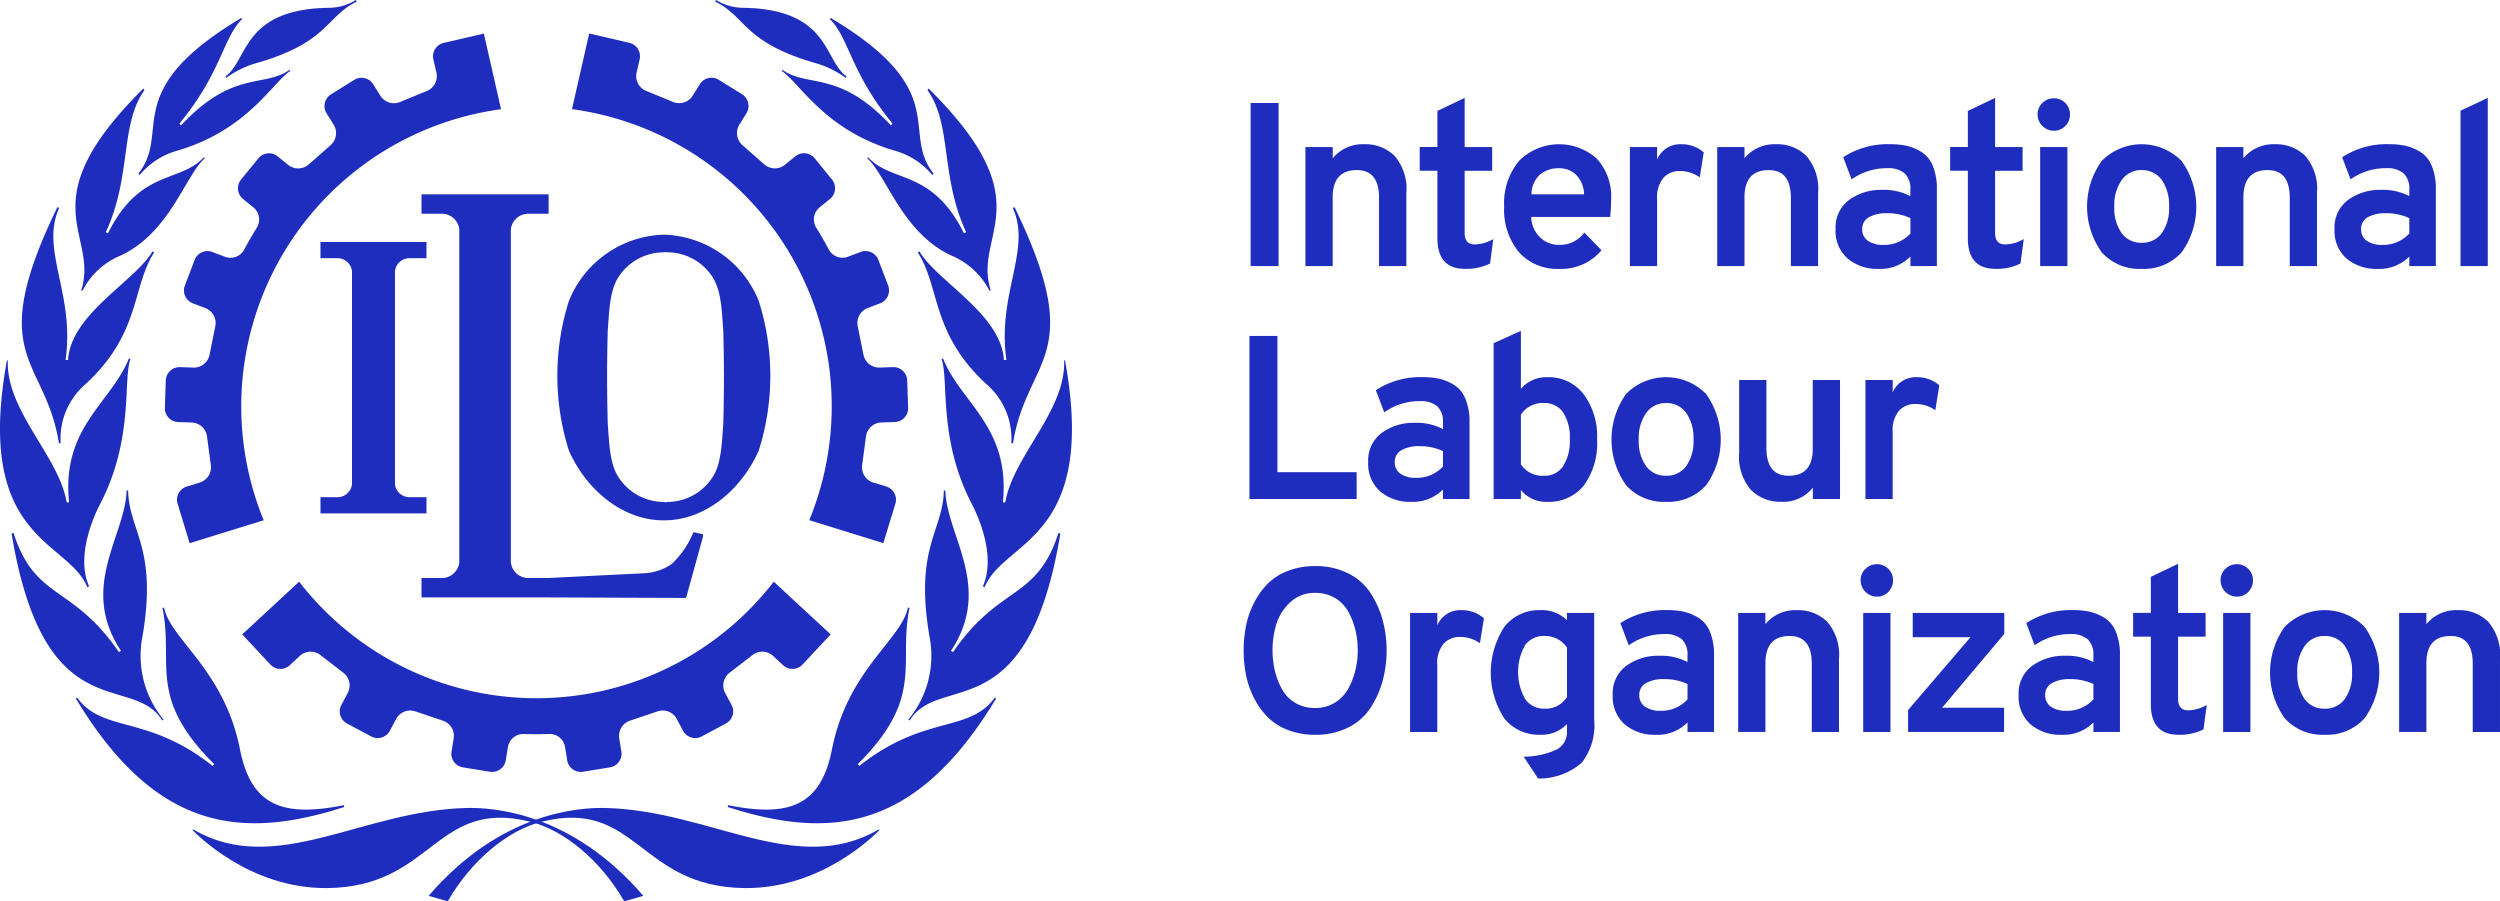 <svg id="Raggruppa_244" data-name="Raggruppa 244" xmlns="http://www.w3.org/2000/svg" width="212.648" height="76.662" viewBox="0 0 212.648 76.662">
  <defs>
    <style>
      .cls-1 {
        fill: #1e2dbe;
      }
    </style>
  </defs>
  <g id="Raggruppa_212" data-name="Raggruppa 212" transform="translate(105.782 8.326)">
    <path id="Tracciato_334" data-name="Tracciato 334" class="cls-1" d="M404.949,189.272V175.4h2.378v13.87Z" transform="translate(-404.354 -174.966)"/>
    <path id="Tracciato_335" data-name="Tracciato 335" class="cls-1" d="M426.738,197.447v-5.806q0-2.358-1.882-2.358-2.061,0-2.061,2.318v5.845h-2.318V187.322H422.8v.951a3.3,3.3,0,0,1,2.675-1.189,3.52,3.52,0,0,1,2.586.991,4.287,4.287,0,0,1,1,3.151v6.222Z" transform="translate(-415.221 -183.141)"/>
    <path id="Tracciato_336" data-name="Tracciato 336" class="cls-1" d="M456.721,188.494q-2.358,0-2.358-2.6v-5.746h-1.506v-2.021h1.506V175.06l2.318-1.11v4.181h2.338v2.021h-2.338v5.29q0,.971.852.971a3.232,3.232,0,0,0,1.585-.456l-.277,2.08A4.53,4.53,0,0,1,456.721,188.494Z" transform="translate(-437.88 -173.95)"/>
    <path id="Tracciato_337" data-name="Tracciato 337" class="cls-1" d="M481.463,197.685a4.339,4.339,0,0,1-3.418-1.417,5.655,5.655,0,0,1-1.258-3.894,5.6,5.6,0,0,1,1.268-3.874,4.8,4.8,0,0,1,6.588-.208,4.739,4.739,0,0,1,1.238,3.547,11.336,11.336,0,0,1-.079,1.427h-6.717a2.477,2.477,0,0,0,.743,1.724,2.282,2.282,0,0,0,1.635.654,2.541,2.541,0,0,0,2.14-1.05l1.466,1.506A4.456,4.456,0,0,1,481.463,197.685Zm-2.358-6.341h4.478a2.437,2.437,0,0,0-.674-1.655,2.024,2.024,0,0,0-1.447-.565,2.443,2.443,0,0,0-1.635.545A2.3,2.3,0,0,0,479.106,191.344Z" transform="translate(-454.625 -183.141)"/>
    <path id="Tracciato_338" data-name="Tracciato 338" class="cls-1" d="M512.407,197.447V187.322h2.318v1.05a2.132,2.132,0,0,1,2.081-1.288,2.812,2.812,0,0,1,1.882.694l-.337,2.12a2.9,2.9,0,0,0-1.724-.535,1.834,1.834,0,0,0-1.347.555,2.572,2.572,0,0,0-.555,1.863v5.667Z" transform="translate(-479.552 -183.141)"/>
    <path id="Tracciato_339" data-name="Tracciato 339" class="cls-1" d="M543.418,197.447v-5.806q0-2.358-1.883-2.358-2.061,0-2.061,2.318v5.845h-2.318V187.322h2.318v.951a3.3,3.3,0,0,1,2.675-1.189,3.518,3.518,0,0,1,2.586.991,4.285,4.285,0,0,1,1,3.151v6.222Z" transform="translate(-496.871 -183.141)"/>
    <path id="Tracciato_340" data-name="Tracciato 340" class="cls-1" d="M577.065,197.447v-.812a3.567,3.567,0,0,1-2.7,1.05,3.9,3.9,0,0,1-2.645-.882,3.109,3.109,0,0,1-1.021-2.487,2.9,2.9,0,0,1,1.159-2.5,4.605,4.605,0,0,1,2.8-.852,4.845,4.845,0,0,1,2.4.535v-.535a1.806,1.806,0,0,0-.486-1.407,2.189,2.189,0,0,0-1.5-.436,5.158,5.158,0,0,0-3.012.951l-.713-1.882a6.917,6.917,0,0,1,3.963-1.11,6.772,6.772,0,0,1,1.4.129,4.254,4.254,0,0,1,1.248.505,2.473,2.473,0,0,1,1,1.189,5.042,5.042,0,0,1,.356,2.021v6.519Zm-2.259-1.8a3.015,3.015,0,0,0,2.259-.971v-1.308a4.646,4.646,0,0,0-2.021-.416,2.958,2.958,0,0,0-1.506.337,1.114,1.114,0,0,0-.575,1.03,1.149,1.149,0,0,0,.476.971A2.248,2.248,0,0,0,574.806,195.644Z" transform="translate(-520.347 -183.141)"/>
    <path id="Tracciato_341" data-name="Tracciato 341" class="cls-1" d="M607.007,188.494q-2.358,0-2.358-2.6v-5.746h-1.506v-2.021h1.506V175.06l2.318-1.11v4.181h2.338v2.021h-2.338v5.29q0,.971.852.971a3.232,3.232,0,0,0,1.585-.456l-.277,2.08A4.529,4.529,0,0,1,607.007,188.494Z" transform="translate(-543.047 -173.95)"/>
    <path id="Tracciato_342" data-name="Tracciato 342" class="cls-1" d="M630.277,176.43a1.3,1.3,0,0,1-.971.406,1.387,1.387,0,0,1-1.387-1.387,1.3,1.3,0,0,1,.406-.971,1.354,1.354,0,0,1,.981-.4,1.354,1.354,0,0,1,1.367,1.367A1.352,1.352,0,0,1,630.277,176.43Zm-2.14,11.918V178.223h2.318v10.125Z" transform="translate(-560.385 -174.042)"/>
    <path id="Tracciato_343" data-name="Tracciato 343" class="cls-1" d="M646.568,197.685a4.3,4.3,0,0,1-3.388-1.407,6.68,6.68,0,0,1,0-7.777,4.772,4.772,0,0,1,6.786,0,6.66,6.66,0,0,1,.01,7.777A4.324,4.324,0,0,1,646.568,197.685Zm0-2.219a2.043,2.043,0,0,0,1.714-.812,3.63,3.63,0,0,0,.624-2.259,3.72,3.72,0,0,0-.624-2.279,2.026,2.026,0,0,0-1.714-.832,2,2,0,0,0-1.684.842,3.683,3.683,0,0,0-.634,2.269,3.64,3.64,0,0,0,.624,2.249A2.016,2.016,0,0,0,646.568,195.466Z" transform="translate(-570.19 -183.141)"/>
    <path id="Tracciato_344" data-name="Tracciato 344" class="cls-1" d="M684.768,197.447v-5.806q0-2.358-1.882-2.358-2.061,0-2.061,2.318v5.845h-2.318V187.322h2.318v.951a3.3,3.3,0,0,1,2.675-1.189,3.52,3.52,0,0,1,2.586.991,4.286,4.286,0,0,1,1,3.151v6.222Z" transform="translate(-595.785 -183.141)"/>
    <path id="Tracciato_345" data-name="Tracciato 345" class="cls-1" d="M718.414,197.447v-.812a3.566,3.566,0,0,1-2.695,1.05,3.9,3.9,0,0,1-2.645-.882,3.109,3.109,0,0,1-1.02-2.487,2.9,2.9,0,0,1,1.159-2.5,4.6,4.6,0,0,1,2.8-.852,4.844,4.844,0,0,1,2.4.535v-.535a1.807,1.807,0,0,0-.486-1.407,2.189,2.189,0,0,0-1.5-.436,5.157,5.157,0,0,0-3.012.951l-.713-1.882a6.918,6.918,0,0,1,3.963-1.11,6.775,6.775,0,0,1,1.4.129,4.257,4.257,0,0,1,1.248.505,2.472,2.472,0,0,1,1,1.189,5.035,5.035,0,0,1,.357,2.021v6.519Zm-2.259-1.8a3.014,3.014,0,0,0,2.259-.971v-1.308a4.643,4.643,0,0,0-2.021-.416,2.96,2.96,0,0,0-1.506.337,1.114,1.114,0,0,0-.575,1.03,1.149,1.149,0,0,0,.475.971A2.248,2.248,0,0,0,716.156,195.644Z" transform="translate(-619.261 -183.141)"/>
    <path id="Tracciato_346" data-name="Tracciato 346" class="cls-1" d="M747.74,188.256V175.04l2.318-1.09v14.306Z" transform="translate(-644.233 -173.95)"/>
    <path id="Tracciato_347" data-name="Tracciato 347" class="cls-1" d="M404.619,255.272V241.4H407v11.592h6.737v2.279Z" transform="translate(-404.124 -221.152)"/>
    <path id="Tracciato_348" data-name="Tracciato 348" class="cls-1" d="M444.626,263.447v-.812a3.566,3.566,0,0,1-2.695,1.05,3.9,3.9,0,0,1-2.645-.882,3.108,3.108,0,0,1-1.021-2.487,2.9,2.9,0,0,1,1.159-2.5,4.6,4.6,0,0,1,2.8-.852,4.843,4.843,0,0,1,2.4.535v-.535a1.807,1.807,0,0,0-.485-1.407,2.19,2.19,0,0,0-1.5-.436,5.159,5.159,0,0,0-3.012.951l-.713-1.882a6.918,6.918,0,0,1,3.963-1.11,6.775,6.775,0,0,1,1.4.129,4.258,4.258,0,0,1,1.248.505,2.473,2.473,0,0,1,1,1.189,5.038,5.038,0,0,1,.357,2.021v6.519Zm-2.259-1.8a3.014,3.014,0,0,0,2.259-.971v-1.308a4.642,4.642,0,0,0-2.021-.416,2.958,2.958,0,0,0-1.506.337,1.114,1.114,0,0,0-.575,1.03,1.149,1.149,0,0,0,.476.971A2.249,2.249,0,0,0,442.367,261.644Z" transform="translate(-427.668 -229.326)"/>
    <path id="Tracciato_349" data-name="Tracciato 349" class="cls-1" d="M478.356,254.494a2.716,2.716,0,0,1-2.239-1.011v.773H473.8V241l2.318-1.05v4.934a2.855,2.855,0,0,1,2.279-.991,3.729,3.729,0,0,1,3.042,1.427,5.95,5.95,0,0,1,1.159,3.864,6.061,6.061,0,0,1-1.129,3.923A3.794,3.794,0,0,1,478.356,254.494Zm-.277-2.219a1.861,1.861,0,0,0,1.635-.822,3.96,3.96,0,0,0,.565-2.269,3.888,3.888,0,0,0-.574-2.3,1.89,1.89,0,0,0-1.625-.793,2.194,2.194,0,0,0-1.962.991v4.22A2.178,2.178,0,0,0,478.079,252.275Z" transform="translate(-452.534 -220.135)"/>
    <path id="Tracciato_350" data-name="Tracciato 350" class="cls-1" d="M511.83,263.685a4.3,4.3,0,0,1-3.388-1.407,6.68,6.68,0,0,1,0-7.777,4.772,4.772,0,0,1,6.786,0,6.66,6.66,0,0,1,.01,7.777A4.322,4.322,0,0,1,511.83,263.685Zm0-2.219a2.042,2.042,0,0,0,1.714-.812,3.632,3.632,0,0,0,.624-2.259,3.721,3.721,0,0,0-.624-2.279,2.026,2.026,0,0,0-1.714-.832,2,2,0,0,0-1.685.842,3.686,3.686,0,0,0-.634,2.269,3.637,3.637,0,0,0,.624,2.249A2.015,2.015,0,0,0,511.83,261.466Z" transform="translate(-475.903 -229.326)"/>
    <path id="Tracciato_351" data-name="Tracciato 351" class="cls-1" d="M549.648,264v-.971a3.187,3.187,0,0,1-2.655,1.209,3.532,3.532,0,0,1-2.6-1,4.292,4.292,0,0,1-1.011-3.161v-6.2h2.318v5.786q0,2.358,1.9,2.358,2.041,0,2.041-2.318v-5.825h2.319V264Z" transform="translate(-501.231 -229.881)"/>
    <path id="Tracciato_352" data-name="Tracciato 352" class="cls-1" d="M579.145,263.447V253.322h2.318v1.05a2.132,2.132,0,0,1,2.081-1.288,2.812,2.812,0,0,1,1.882.693l-.337,2.12a2.9,2.9,0,0,0-1.724-.535,1.835,1.835,0,0,0-1.347.555,2.574,2.574,0,0,0-.555,1.863v5.667Z" transform="translate(-526.254 -229.326)"/>
    <path id="Tracciato_353" data-name="Tracciato 353" class="cls-1" d="M409.052,320.956a6.3,6.3,0,0,1-2.338-.416,4.884,4.884,0,0,1-1.733-1.12,6.464,6.464,0,0,1-1.149-1.635,7.59,7.59,0,0,1-.664-1.932,10.916,10.916,0,0,1,0-4.141,7.605,7.605,0,0,1,.664-1.932,6.483,6.483,0,0,1,1.149-1.635,4.886,4.886,0,0,1,1.733-1.12,6.3,6.3,0,0,1,2.338-.416,6.111,6.111,0,0,1,2.824.624,4.825,4.825,0,0,1,1.9,1.684,8.205,8.205,0,0,1,1.02,2.289,10.017,10.017,0,0,1,0,5.152,8.194,8.194,0,0,1-1.02,2.289,4.819,4.819,0,0,1-1.9,1.684A6.111,6.111,0,0,1,409.052,320.956Zm0-2.279a3.122,3.122,0,0,0,1.685-.456,3.2,3.2,0,0,0,1.139-1.2,6.359,6.359,0,0,0,.6-1.565,7.116,7.116,0,0,0,.2-1.674,7.379,7.379,0,0,0-.2-1.734,6.194,6.194,0,0,0-.6-1.555,3.1,3.1,0,0,0-1.129-1.169,3.221,3.221,0,0,0-1.694-.436,2.971,2.971,0,0,0-2.12.8,4.254,4.254,0,0,0-1.179,1.853,7.724,7.724,0,0,0-.129,3.963,6.147,6.147,0,0,0,.6,1.565,3.088,3.088,0,0,0,1.129,1.169A3.216,3.216,0,0,0,409.052,318.677Z" transform="translate(-402.969 -266.783)"/>
    <path id="Tracciato_354" data-name="Tracciato 354" class="cls-1" d="M450.125,329.447V319.322h2.318v1.05a2.131,2.131,0,0,1,2.08-1.288,2.813,2.813,0,0,1,1.883.694l-.337,2.12a2.9,2.9,0,0,0-1.724-.535,1.836,1.836,0,0,0-1.348.555,2.575,2.575,0,0,0-.555,1.863v5.667Z" transform="translate(-435.968 -275.512)"/>
    <path id="Tracciato_355" data-name="Tracciato 355" class="cls-1" d="M477.029,333.41l-1.229-1.863a6.674,6.674,0,0,0,2.883-.644,1.709,1.709,0,0,0,.8-1.555v-.575a2.956,2.956,0,0,1-2.3.911,3.761,3.761,0,0,1-3.022-1.377,7.152,7.152,0,0,1,0-7.807,3.74,3.74,0,0,1,3.041-1.417,3.081,3.081,0,0,1,2.279.852v-.614H481.8v9.115a5.154,5.154,0,0,1-1.079,3.646A5.592,5.592,0,0,1,477.029,333.41Zm.555-5.944a2.137,2.137,0,0,0,1.9-.991v-4.2a2.2,2.2,0,0,0-1.9-.991,1.955,1.955,0,0,0-1.674.793,4.7,4.7,0,0,0,.01,4.557A1.929,1.929,0,0,0,477.584,327.466Z" transform="translate(-451.98 -275.512)"/>
    <path id="Tracciato_356" data-name="Tracciato 356" class="cls-1" d="M513.91,329.447v-.812a3.566,3.566,0,0,1-2.695,1.05,3.9,3.9,0,0,1-2.645-.882,3.109,3.109,0,0,1-1.021-2.487,2.9,2.9,0,0,1,1.159-2.5,4.6,4.6,0,0,1,2.8-.852,4.843,4.843,0,0,1,2.4.535v-.535a1.808,1.808,0,0,0-.485-1.407,2.19,2.19,0,0,0-1.5-.436,5.158,5.158,0,0,0-3.012.951l-.713-1.882a6.918,6.918,0,0,1,3.963-1.11,6.777,6.777,0,0,1,1.4.129,4.26,4.26,0,0,1,1.248.505,2.472,2.472,0,0,1,1,1.189,5.036,5.036,0,0,1,.357,2.021v6.519Zm-2.259-1.8a3.014,3.014,0,0,0,2.259-.971v-1.308a4.643,4.643,0,0,0-2.021-.416,2.959,2.959,0,0,0-1.506.337,1.114,1.114,0,0,0-.575,1.03,1.148,1.148,0,0,0,.476.971A2.248,2.248,0,0,0,511.652,327.644Z" transform="translate(-476.153 -275.512)"/>
    <path id="Tracciato_357" data-name="Tracciato 357" class="cls-1" d="M549.346,329.447v-5.806q0-2.358-1.882-2.358-2.061,0-2.061,2.318v5.845h-2.318V319.322H545.4v.951a3.3,3.3,0,0,1,2.675-1.189,3.52,3.52,0,0,1,2.586.991,4.285,4.285,0,0,1,1,3.15v6.222Z" transform="translate(-501.02 -275.512)"/>
    <path id="Tracciato_358" data-name="Tracciato 358" class="cls-1" d="M580.145,308.43a1.3,1.3,0,0,1-.971.406,1.387,1.387,0,0,1-1.387-1.387,1.3,1.3,0,0,1,.406-.971,1.353,1.353,0,0,1,.981-.4,1.353,1.353,0,0,1,1.367,1.367A1.354,1.354,0,0,1,580.145,308.43Zm-2.14,11.918V310.223h2.318v10.125Z" transform="translate(-525.303 -266.413)"/>
    <path id="Tracciato_359" data-name="Tracciato 359" class="cls-1" d="M591.224,330v-1.863l5.31-6.2H591.62v-2.061h7.787v1.783l-5.29,6.281h5.271V330Z" transform="translate(-534.706 -276.066)"/>
    <path id="Tracciato_360" data-name="Tracciato 360" class="cls-1" d="M628.907,329.447v-.812a3.566,3.566,0,0,1-2.695,1.05,3.9,3.9,0,0,1-2.645-.882,3.109,3.109,0,0,1-1.021-2.487,2.9,2.9,0,0,1,1.159-2.5,4.6,4.6,0,0,1,2.8-.852,4.844,4.844,0,0,1,2.4.535v-.535a1.807,1.807,0,0,0-.485-1.407,2.19,2.19,0,0,0-1.5-.436,5.156,5.156,0,0,0-3.011.951l-.713-1.882a6.916,6.916,0,0,1,3.963-1.11,6.777,6.777,0,0,1,1.4.129,4.26,4.26,0,0,1,1.248.505,2.473,2.473,0,0,1,1,1.189,5.037,5.037,0,0,1,.357,2.021v6.519Zm-2.259-1.8a3.014,3.014,0,0,0,2.259-.971v-1.308a4.643,4.643,0,0,0-2.021-.416,2.959,2.959,0,0,0-1.506.337,1.114,1.114,0,0,0-.575,1.03,1.149,1.149,0,0,0,.476.971A2.247,2.247,0,0,0,626.649,327.644Z" transform="translate(-556.625 -275.512)"/>
    <path id="Tracciato_361" data-name="Tracciato 361" class="cls-1" d="M658.85,320.494q-2.358,0-2.358-2.6v-5.746h-1.506v-2.021h1.506V307.06l2.318-1.11v4.181h2.338v2.021H658.81v5.29q0,.971.851.971a3.233,3.233,0,0,0,1.586-.456l-.277,2.081A4.532,4.532,0,0,1,658.85,320.494Z" transform="translate(-579.325 -266.321)"/>
    <path id="Tracciato_362" data-name="Tracciato 362" class="cls-1" d="M682.12,308.43a1.3,1.3,0,0,1-.971.406,1.386,1.386,0,0,1-1.387-1.387,1.3,1.3,0,0,1,.406-.971,1.354,1.354,0,0,1,.981-.4,1.353,1.353,0,0,1,1.367,1.367A1.353,1.353,0,0,1,682.12,308.43Zm-2.14,11.918V310.223H682.3v10.125Z" transform="translate(-596.663 -266.413)"/>
    <path id="Tracciato_363" data-name="Tracciato 363" class="cls-1" d="M698.41,329.685a4.3,4.3,0,0,1-3.388-1.407,6.68,6.68,0,0,1,0-7.777,4.772,4.772,0,0,1,6.787,0,6.661,6.661,0,0,1,.009,7.777A4.322,4.322,0,0,1,698.41,329.685Zm0-2.219a2.043,2.043,0,0,0,1.714-.812,3.632,3.632,0,0,0,.624-2.259,3.722,3.722,0,0,0-.624-2.279,2.026,2.026,0,0,0-1.714-.832,2.005,2.005,0,0,0-1.685.842,3.684,3.684,0,0,0-.634,2.269,3.636,3.636,0,0,0,.624,2.249A2.015,2.015,0,0,0,698.41,327.466Z" transform="translate(-606.468 -275.512)"/>
    <path id="Tracciato_364" data-name="Tracciato 364" class="cls-1" d="M736.611,329.447v-5.806q0-2.358-1.882-2.358-2.061,0-2.061,2.318v5.845H730.35V319.322h2.318v.951a3.3,3.3,0,0,1,2.675-1.189,3.521,3.521,0,0,1,2.586.991,4.287,4.287,0,0,1,1,3.15v6.222Z" transform="translate(-632.064 -275.512)"/>
  </g>
  <g id="Raggruppa_243" data-name="Raggruppa 243" transform="translate(0 0)">
    <g id="Raggruppa_213" data-name="Raggruppa 213" transform="translate(14.028 2.859)">
      <path id="Tracciato_365" data-name="Tracciato 365" class="cls-1" d="M104.617,173.162c-.378.655-.523.943-.523.943a1.325,1.325,0,0,1-1.616.629l-1.1-.417a1.172,1.172,0,0,0-1.508.676l-.83,2.182a1.172,1.172,0,0,0,.676,1.508l1.094.416a1.362,1.362,0,0,1,.815,1.551l-.479,2.385a1.358,1.358,0,0,1-1.349,1.116l-1.172-.039a1.172,1.172,0,0,0-1.207,1.129l-.078,2.334a1.172,1.172,0,0,0,1.129,1.207l1.18.039a1.365,1.365,0,0,1,1.276,1.2l.323,2.407a1.358,1.358,0,0,1-.914,1.493l-1.136.348a1.172,1.172,0,0,0-.775,1.46l1.023,3.355,6.3-1.949a25.51,25.51,0,0,1,20.189-34.962l-1.463-6.433-3.417.791a1.172,1.172,0,0,0-.877,1.4l.267,1.158a1.358,1.358,0,0,1-.836,1.537l-2.246.924a1.364,1.364,0,0,1-1.679-.5l-.624-1a1.172,1.172,0,0,0-1.61-.374l-1.982,1.234a1.172,1.172,0,0,0-.375,1.609l.62,1a1.358,1.358,0,0,1-.292,1.726l-1.826,1.608a1.362,1.362,0,0,1-1.751.069l-.908-.739a1.172,1.172,0,0,0-1.644.168l-1.475,1.81a1.172,1.172,0,0,0,.168,1.644l.908.74a1.325,1.325,0,0,1,.263,1.714S104.995,172.508,104.617,173.162Z" transform="translate(-97.344 -155.742)"/>
    </g>
    <g id="Raggruppa_214" data-name="Raggruppa 214" transform="translate(20.611 49.475)">
      <path id="Tracciato_366" data-name="Tracciato 366" class="cls-1" d="M144.289,323.988c.755,0,1.078-.019,1.078-.019a1.325,1.325,0,0,1,1.353,1.086l.187,1.157a1.172,1.172,0,0,0,1.34.968l2.3-.372a1.172,1.172,0,0,0,.968-1.34l-.186-1.155a1.362,1.362,0,0,1,.936-1.482l2.305-.777a1.359,1.359,0,0,1,1.641.61l.552,1.035a1.172,1.172,0,0,0,1.582.48l2.06-1.1a1.171,1.171,0,0,0,.48-1.581l-.555-1.041a1.364,1.364,0,0,1,.4-1.706l1.923-1.483a1.358,1.358,0,0,1,1.75.045l.869.81a1.172,1.172,0,0,0,1.651-.059l2.394-2.564-4.84-4.484a25.51,25.51,0,0,1-40.372,0l-4.84,4.483,2.394,2.564a1.172,1.172,0,0,0,1.652.059l.869-.81a1.358,1.358,0,0,1,1.75-.044l1.923,1.484a1.364,1.364,0,0,1,.4,1.706l-.556,1.041a1.172,1.172,0,0,0,.481,1.581l2.06,1.1a1.172,1.172,0,0,0,1.581-.48l.553-1.035a1.358,1.358,0,0,1,1.64-.61l2.306.777a1.362,1.362,0,0,1,.935,1.482l-.186,1.156a1.171,1.171,0,0,0,.967,1.34l2.305.372a1.172,1.172,0,0,0,1.34-.968l.187-1.156a1.324,1.324,0,0,1,1.353-1.085S143.533,323.988,144.289,323.988Z" transform="translate(-119.271 -311.013)"/>
    </g>
    <g id="Raggruppa_215" data-name="Raggruppa 215" transform="translate(48.654 2.86)">
      <path id="Tracciato_367" data-name="Tracciato 367" class="cls-1" d="M234.01,173.18c-.377-.654-.555-.924-.555-.924a1.324,1.324,0,0,1,.263-1.714l.909-.74a1.172,1.172,0,0,0,.168-1.644l-1.475-1.81a1.172,1.172,0,0,0-1.645-.168l-.907.739a1.363,1.363,0,0,1-1.751-.07l-1.826-1.608a1.358,1.358,0,0,1-.292-1.726l.62-1a1.172,1.172,0,0,0-.374-1.61l-1.982-1.234a1.173,1.173,0,0,0-1.61.375l-.624,1a1.364,1.364,0,0,1-1.679.5l-2.247-.924a1.358,1.358,0,0,1-.836-1.538l.267-1.158a1.172,1.172,0,0,0-.876-1.4l-3.417-.791-1.464,6.433a25.51,25.51,0,0,1,20.184,34.964l6.3,1.95,1.024-3.355a1.172,1.172,0,0,0-.775-1.46l-1.136-.348a1.358,1.358,0,0,1-.914-1.493l.324-2.406a1.364,1.364,0,0,1,1.276-1.2l1.18-.039a1.172,1.172,0,0,0,1.129-1.207l-.077-2.334a1.172,1.172,0,0,0-1.207-1.129l-1.172.039a1.359,1.359,0,0,1-1.348-1.116l-.48-2.386a1.362,1.362,0,0,1,.815-1.551l1.094-.416a1.172,1.172,0,0,0,.676-1.508l-.83-2.182a1.172,1.172,0,0,0-1.508-.677l-1.1.416a1.325,1.325,0,0,1-1.616-.629S234.388,173.835,234.01,173.18Z" transform="translate(-212.679 -155.744)"/>
    </g>
    <g id="Raggruppa_216" data-name="Raggruppa 216" transform="translate(9.092 19.745)">
      <path id="Tracciato_368" data-name="Tracciato 368" class="cls-1" d="M80.93,211.985l-.026.052Z" transform="translate(-80.904 -211.985)"/>
    </g>
    <g id="Raggruppa_217" data-name="Raggruppa 217" transform="translate(19.165 0)">
      <path id="Tracciato_369" data-name="Tracciato 369" class="cls-1" d="M114.457,152.727l.088.108a8.092,8.092,0,0,1,2.374-1.195c6.356-1.787,6.039-3.985,8.726-5.29l-.081-.132a4.369,4.369,0,0,1-2.24.663C115.866,146.975,116.432,151.326,114.457,152.727Z" transform="translate(-114.457 -146.218)"/>
    </g>
    <g id="Raggruppa_218" data-name="Raggruppa 218" transform="translate(11.754 1.534)">
      <path id="Tracciato_370" data-name="Tracciato 370" class="cls-1" d="M89.769,164.579l.137.088a6.411,6.411,0,0,1,3.213-2.065c5.918-1.751,7.983-5.665,9.583-6.779l-.059-.089c-2.185,1.551-4.787-.02-9.216,4.711-.026.028-.15-.141-.15-.141,3.592-4.339,3.683-7.285,5.346-8.9l-.088-.08C88.053,157.575,92.653,161,89.769,164.579Z" transform="translate(-89.769 -151.328)"/>
    </g>
    <g id="Raggruppa_219" data-name="Raggruppa 219" transform="translate(6.417 7.536)">
      <path id="Tracciato_371" data-name="Tracciato 371" class="cls-1" d="M77.766,171.319c-9.879,9.788-3.73,12.291-5.278,17.161l.1.043a6.388,6.388,0,0,1,3.241-3c4.184-1.93,5.5-6.8,7.173-8.286l-.085-.078c-2.043,2.22-5.419.973-8.154,6.465-.009.018-.186-.088-.183-.094,2.217-4.783,1.18-9.112,3.289-12.091A.726.726,0,0,0,77.766,171.319Z" transform="translate(-71.995 -171.319)"/>
    </g>
    <g id="Raggruppa_220" data-name="Raggruppa 220" transform="translate(1.857 17.616)">
      <path id="Tracciato_372" data-name="Tracciato 372" class="cls-1" d="M59.96,224.972l.146.007a6.12,6.12,0,0,1,2.142-5.047c4.693-4.341,3.894-8.206,5.817-11.188l-.145-.08c-1.494,2.547-6.957,5.33-7.186,9.245a.8.8,0,0,1-.207-.031c.8-5.61-2.166-9.346-.549-12.9a.938.938,0,0,0-.144-.081C53.569,217.781,58.774,217.6,59.96,224.972Z" transform="translate(-56.805 -204.896)"/>
    </g>
    <g id="Raggruppa_221" data-name="Raggruppa 221" transform="translate(0 30.496)">
      <path id="Tracciato_373" data-name="Tracciato 373" class="cls-1" d="M58.047,267.24l.154-.054c-1.3-2.913.871-6.89.969-7.081,2.85-5.526,1.9-10.525,2.547-12.269l-.135-.038c-1.519,3.792-5.745,5.854-5.088,12.229a.6.6,0,0,1-.206,0c-.666-3.953-5.149-7.749-5.005-12.066a.6.6,0,0,0-.076-.005C48.416,263.287,56.377,263.184,58.047,267.24Z" transform="translate(-50.619 -247.798)"/>
    </g>
    <g id="Raggruppa_222" data-name="Raggruppa 222" transform="translate(0.986 41.713)">
      <path id="Tracciato_374" data-name="Tracciato 374" class="cls-1" d="M66.723,304.738l.106-.085a8.5,8.5,0,0,1-1.806-7c1.325-7.648-1.151-9.025-1.208-12.488h-.129c-.112,3.872-4.077,8.228-.478,13.643l-.174.111c-3.965-5.787-7.111-4.373-8.966-10.129h0a.387.387,0,0,0-.165.047C56.691,305.691,64.189,300.59,66.723,304.738Z" transform="translate(-53.902 -285.161)"/>
    </g>
    <g id="Raggruppa_223" data-name="Raggruppa 223" transform="translate(6.458 51.69)">
      <path id="Tracciato_375" data-name="Tracciato 375" class="cls-1" d="M94.955,335.346l-.034-.155c-5.223,1.047-7.891.045-8.839-4.759-1.331-6.742-5.917-9.344-6.453-12.039h-.01a.286.286,0,0,0-.129.02v0c.984,4.759-1.335,7.593,4.408,13.293l-.156.135c-5.527-4.383-9.323-2.768-11.519-5.814a.433.433,0,0,0-.093.1C78.98,337.5,86.323,338.119,94.955,335.346Z" transform="translate(-72.13 -318.393)"/>
    </g>
    <g id="Raggruppa_224" data-name="Raggruppa 224" transform="translate(16.376 68.719)">
      <path id="Tracciato_376" data-name="Tracciato 376" class="cls-1" d="M105.167,377l.043-.059c7.027,4.1,14.372-1.615,23.27-1.819,2.232-.051,8.908.352,15.035,7.474l-1.626.465c-2.025-3.517-5.148-6.059-7.98-6.767-8.1-2.024-8.253,5.524-17.244,5.641C109.992,382.019,105.429,377.262,105.167,377Z" transform="translate(-105.167 -375.115)"/>
    </g>
    <g id="Raggruppa_225" data-name="Raggruppa 225" transform="translate(82.063 19.745)">
      <path id="Tracciato_377" data-name="Tracciato 377" class="cls-1" d="M323.961,211.985l.026.052Z" transform="translate(-323.961 -211.985)"/>
    </g>
    <g id="Raggruppa_226" data-name="Raggruppa 226" transform="translate(82.063 19.745)">
      <path id="Tracciato_378" data-name="Tracciato 378" class="cls-1" d="M323.961,211.985l.026.052Z" transform="translate(-323.961 -211.985)"/>
    </g>
    <g id="Raggruppa_227" data-name="Raggruppa 227" transform="translate(9.092 19.745)">
      <path id="Tracciato_379" data-name="Tracciato 379" class="cls-1" d="M80.93,211.985l-.026.052Z" transform="translate(-80.904 -211.985)"/>
    </g>
    <g id="Raggruppa_228" data-name="Raggruppa 228" transform="translate(82.063 19.745)">
      <path id="Tracciato_380" data-name="Tracciato 380" class="cls-1" d="M323.961,211.985l.026.052Z" transform="translate(-323.961 -211.985)"/>
    </g>
    <g id="Raggruppa_229" data-name="Raggruppa 229" transform="translate(60.827 0)">
      <path id="Tracciato_381" data-name="Tracciato 381" class="cls-1" d="M264.415,152.727l-.089.108a8.082,8.082,0,0,0-2.373-1.195c-6.356-1.787-6.039-3.985-8.726-5.29l.082-.132a4.367,4.367,0,0,0,2.24.663C263.006,146.975,262.44,151.326,264.415,152.727Z" transform="translate(-253.227 -146.218)"/>
    </g>
    <g id="Raggruppa_230" data-name="Raggruppa 230" transform="translate(66.494 1.534)">
      <path id="Tracciato_382" data-name="Tracciato 382" class="cls-1" d="M285.037,164.579l-.136.088a6.412,6.412,0,0,0-3.213-2.065c-5.918-1.751-7.982-5.665-9.583-6.779l.059-.089c2.185,1.551,4.787-.02,9.216,4.711.026.028.15-.141.15-.141-3.592-4.339-3.683-7.285-5.346-8.9l.088-.08C286.753,157.575,282.153,161,285.037,164.579Z" transform="translate(-272.105 -151.328)"/>
    </g>
    <g id="Raggruppa_231" data-name="Raggruppa 231" transform="translate(73.758 7.536)">
      <path id="Tracciato_383" data-name="Tracciato 383" class="cls-1" d="M301.534,171.319c9.879,9.788,3.73,12.291,5.277,17.161l-.1.043a6.386,6.386,0,0,0-3.24-3c-4.185-1.93-5.5-6.8-7.173-8.286l.084-.078c2.043,2.22,5.419.973,8.154,6.465.009.018.187-.088.184-.094-2.217-4.783-1.18-9.112-3.289-12.091A.715.715,0,0,1,301.534,171.319Z" transform="translate(-296.3 -171.319)"/>
    </g>
    <g id="Raggruppa_232" data-name="Raggruppa 232" transform="translate(78.062 17.616)">
      <path id="Tracciato_384" data-name="Tracciato 384" class="cls-1" d="M318.743,224.972l-.146.007a6.121,6.121,0,0,0-2.143-5.047c-4.693-4.341-3.894-8.206-5.817-11.188l.145-.08c1.495,2.547,6.957,5.33,7.186,9.245a.8.8,0,0,0,.208-.031c-.8-5.61,2.166-9.346.549-12.9a.943.943,0,0,1,.144-.081C325.134,217.781,319.929,217.6,318.743,224.972Z" transform="translate(-310.637 -204.896)"/>
    </g>
    <g id="Raggruppa_233" data-name="Raggruppa 233" transform="translate(80.082 30.496)">
      <path id="Tracciato_385" data-name="Tracciato 385" class="cls-1" d="M321.035,267.24l-.154-.054c1.3-2.913-.871-6.89-.969-7.081-2.85-5.526-1.9-10.525-2.547-12.269l.135-.038c1.52,3.792,5.745,5.854,5.088,12.229a.6.6,0,0,0,.206,0c.666-3.953,5.149-7.749,5.005-12.066a.594.594,0,0,1,.075-.005C330.666,263.287,322.7,263.184,321.035,267.24Z" transform="translate(-317.365 -247.798)"/>
    </g>
    <g id="Raggruppa_234" data-name="Raggruppa 234" transform="translate(77.267 41.713)">
      <path id="Tracciato_386" data-name="Tracciato 386" class="cls-1" d="M308.094,304.738l-.106-.085a8.5,8.5,0,0,0,1.806-7c-1.325-7.648,1.151-9.025,1.208-12.488h.129c.112,3.872,4.077,8.228.478,13.643l.174.111c3.966-5.787,7.111-4.373,8.966-10.129h0a.392.392,0,0,1,.165.047C318.127,305.691,310.628,300.59,308.094,304.738Z" transform="translate(-307.988 -285.161)"/>
    </g>
    <g id="Raggruppa_235" data-name="Raggruppa 235" transform="translate(61.897 51.69)">
      <path id="Tracciato_387" data-name="Tracciato 387" class="cls-1" d="M256.793,335.346l.034-.155c5.223,1.047,7.891.045,8.839-4.759,1.331-6.742,5.917-9.344,6.453-12.039h.01a.284.284,0,0,1,.129.02v0c-.984,4.759,1.335,7.593-4.408,13.293l.156.135c5.527-4.383,9.324-2.768,11.52-5.814a.432.432,0,0,1,.093.1C272.768,337.5,265.425,338.119,256.793,335.346Z" transform="translate(-256.793 -318.393)"/>
    </g>
    <g id="Raggruppa_236" data-name="Raggruppa 236" transform="translate(36.456 68.719)">
      <path id="Tracciato_388" data-name="Tracciato 388" class="cls-1" d="M210.4,377l-.043-.059c-7.027,4.1-14.372-1.615-23.27-1.819-2.232-.051-8.908.352-15.035,7.474l1.627.465c2.025-3.517,5.148-6.059,7.98-6.767,8.1-2.024,8.253,5.524,17.243,5.641C205.573,382.019,210.137,377.262,210.4,377Z" transform="translate(-172.051 -375.115)"/>
    </g>
    <g id="Raggruppa_237" data-name="Raggruppa 237" transform="translate(9.092 19.745)">
      <path id="Tracciato_389" data-name="Tracciato 389" class="cls-1" d="M80.93,211.985l-.026.052Z" transform="translate(-80.904 -211.985)"/>
    </g>
    <g id="Raggruppa_238" data-name="Raggruppa 238" transform="translate(9.092 19.745)">
      <path id="Tracciato_390" data-name="Tracciato 390" class="cls-1" d="M80.93,211.985l-.026.052Z" transform="translate(-80.904 -211.985)"/>
    </g>
    <g id="Raggruppa_239" data-name="Raggruppa 239" transform="translate(82.063 19.745)">
      <path id="Tracciato_391" data-name="Tracciato 391" class="cls-1" d="M323.961,211.985l.026.052Z" transform="translate(-323.961 -211.985)"/>
    </g>
    <g id="Raggruppa_240" data-name="Raggruppa 240" transform="translate(47.408 19.963)">
      <path id="Tracciato_392" data-name="Tracciato 392" class="cls-1" d="M217.648,212.712h-.123a8.985,8.985,0,0,0-8.013,5.635,21.094,21.094,0,0,0,0,12.73c1.569,3.523,4.73,5.93,8.013,5.93h.123c3.283,0,6.442-2.407,8.011-5.93a21.062,21.062,0,0,0,0-12.73A8.982,8.982,0,0,0,217.648,212.712Zm5.053,12.144c-.006,2.108-.057,3.924-.057,3.924-.132,1.722-.158,3.452-.958,4.629a4.593,4.593,0,0,1-3.806,2.035l-.057.02h-.185l-.055-.02a4.6,4.6,0,0,1-3.809-2.035c-.8-1.177-.827-2.906-.959-4.629,0,0-.051-1.8-.055-3.887V224.8c0-2.108.055-3.925.055-3.925.132-1.722.16-3.45.959-4.629a4.587,4.587,0,0,1,3.806-2.034l.055-.018h.185l.055.018a4.588,4.588,0,0,1,3.808,2.034c.8,1.178.828,2.906.96,4.629,0,0,.05,1.8.057,3.887Z" transform="translate(-208.529 -212.712)"/>
    </g>
    <g id="Raggruppa_241" data-name="Raggruppa 241" transform="translate(35.853 16.531)">
      <path id="Tracciato_393" data-name="Tracciato 393" class="cls-1" d="M193.176,230.013a7.719,7.719,0,0,1-1.84,2.7,4.485,4.485,0,0,1-2.4.8l-8.082.4h-1.784a1.489,1.489,0,0,1-1.428-1.336V204.266a1.489,1.489,0,0,1,1.428-1.335h1.784v-1.649H170.043v1.649h1.786a1.489,1.489,0,0,1,1.428,1.335V232.58a1.489,1.489,0,0,1-1.428,1.336h-1.786v1.651h10.806l11.7.044,1.438-5.222V230.2Z" transform="translate(-170.043 -201.281)"/>
    </g>
    <g id="Raggruppa_242" data-name="Raggruppa 242" transform="translate(27.259 20.585)">
      <path id="Tracciato_394" data-name="Tracciato 394" class="cls-1" d="M147.751,217.276a1.243,1.243,0,0,1,1.192-1.114h1.489v-1.377h-9.017v1.377h1.49a1.242,1.242,0,0,1,1.191,1.114v18.1a1.242,1.242,0,0,1-1.191,1.115h-1.49v1.377h9.017v-1.377h-1.489a1.243,1.243,0,0,1-1.192-1.115Z" transform="translate(-141.415 -214.785)"/>
    </g>
  </g>
</svg>
